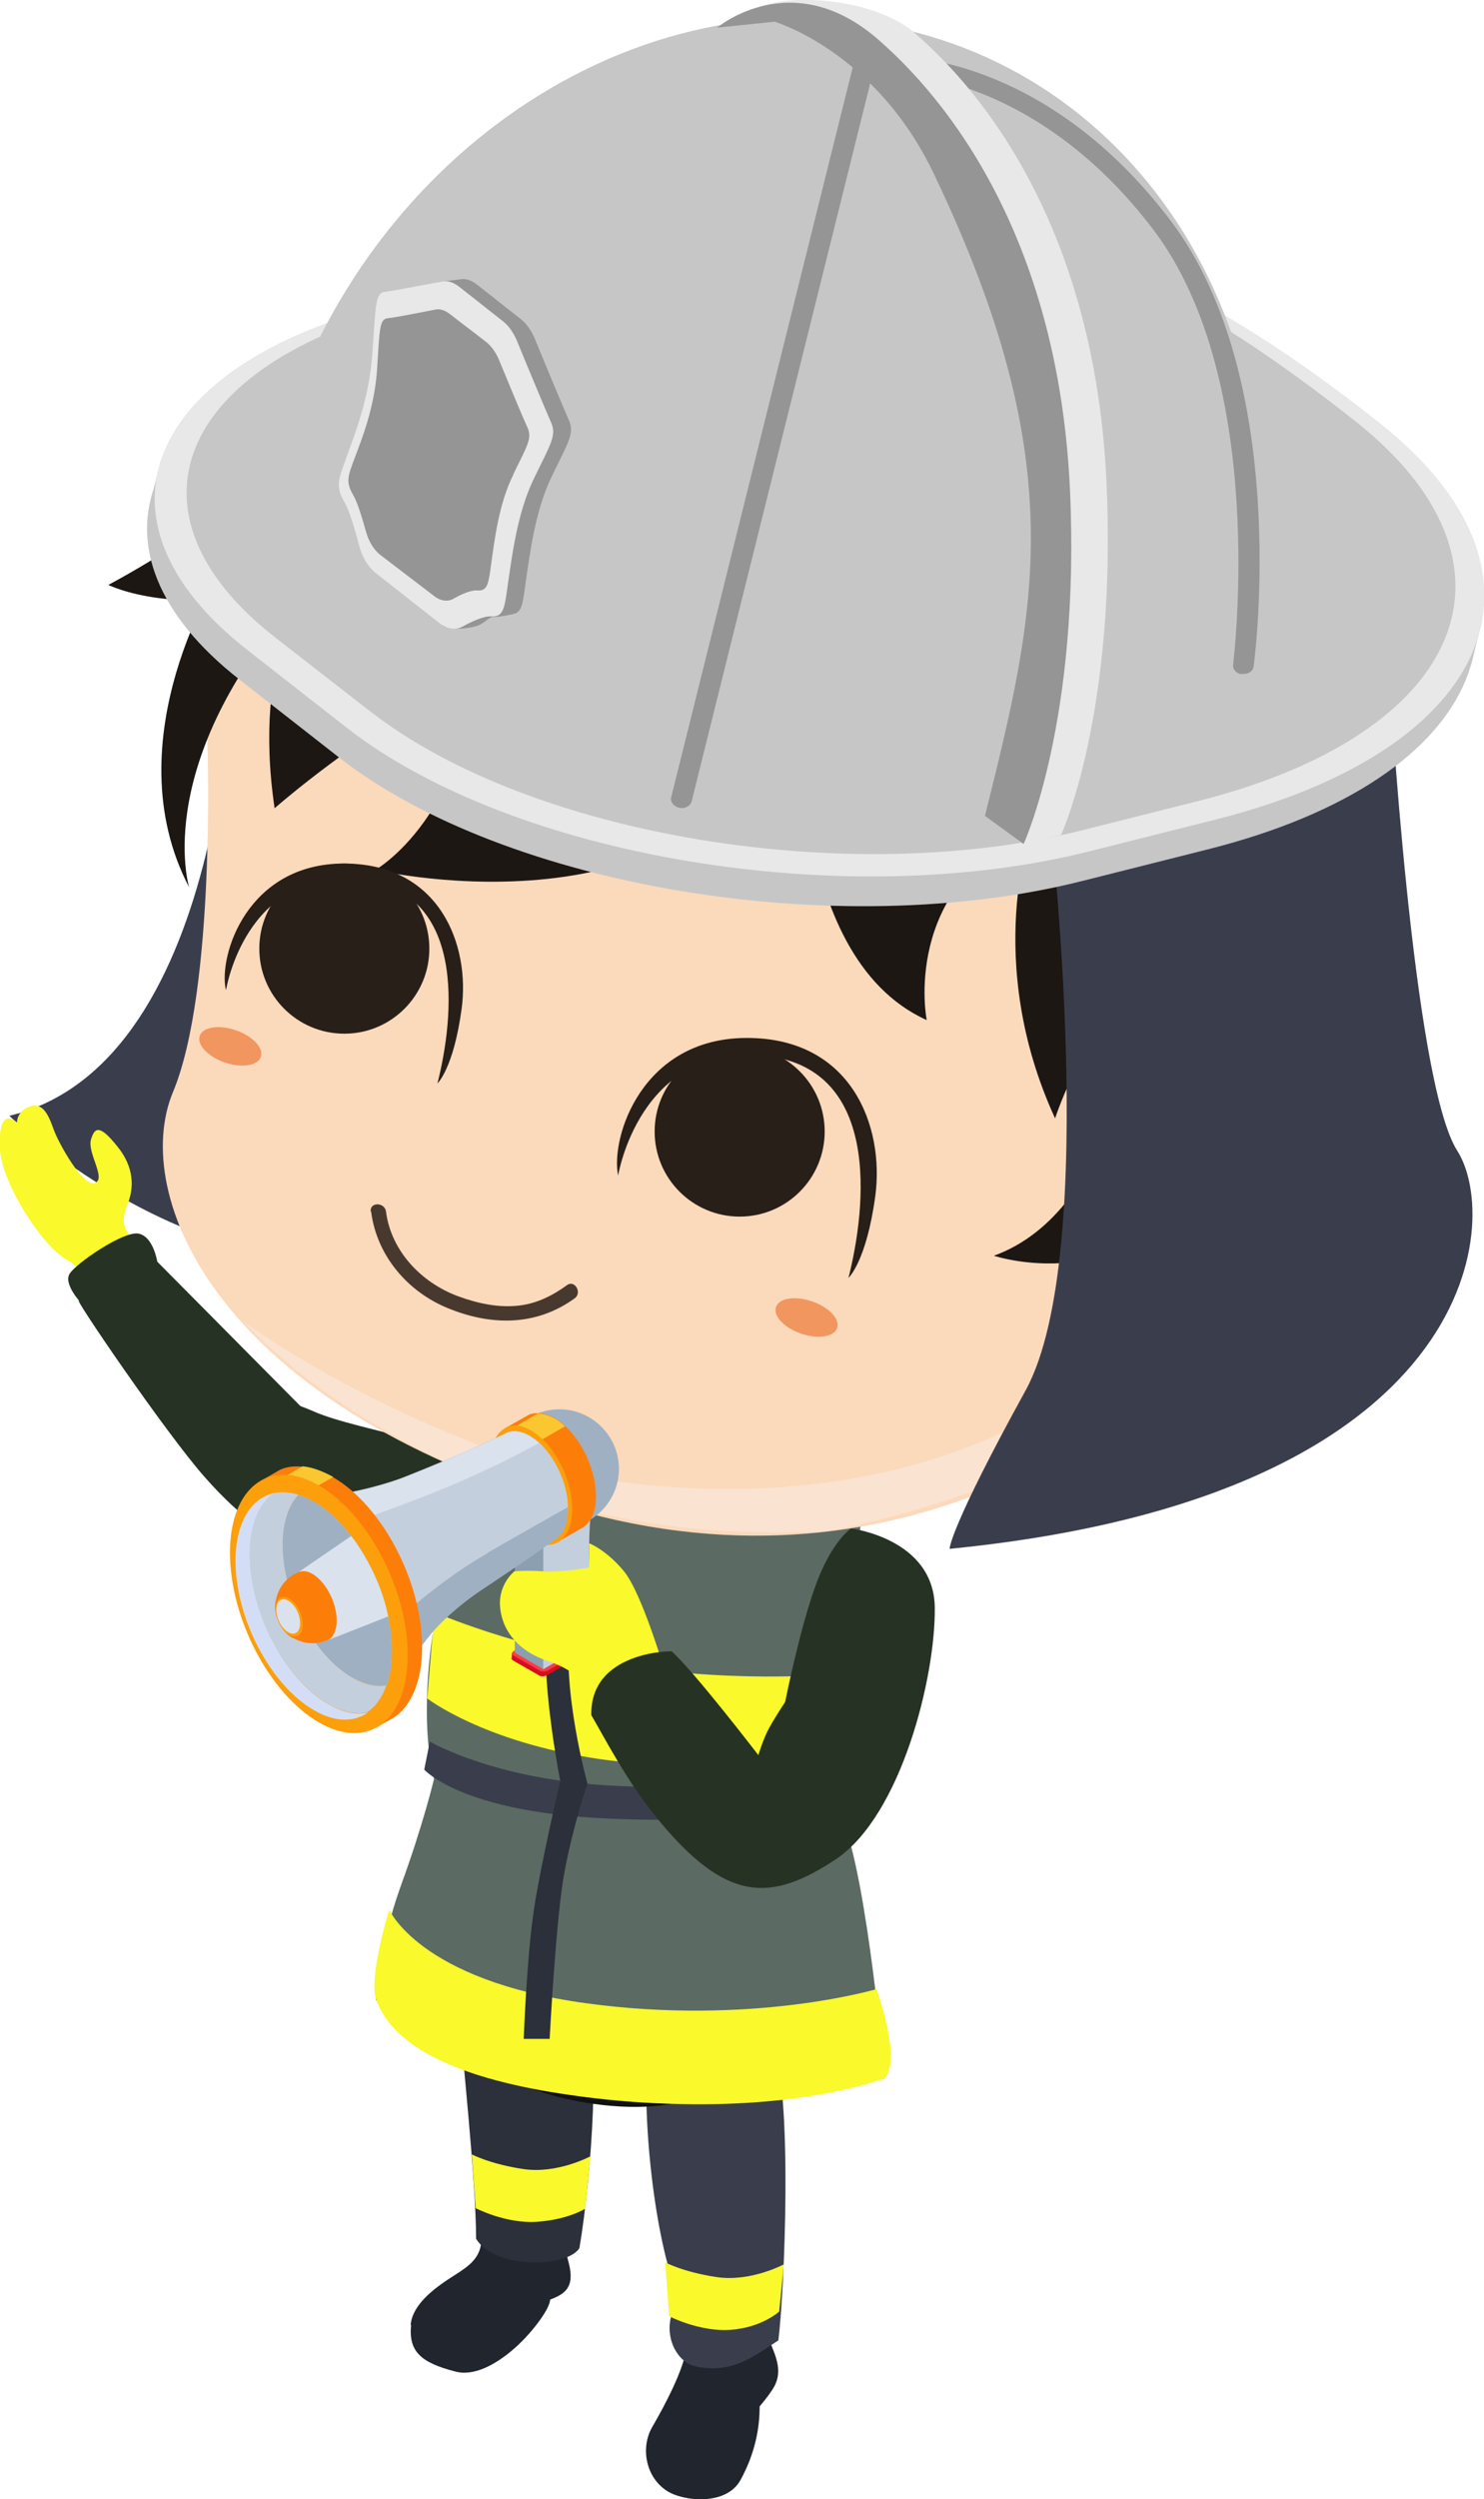 <svg xmlns="http://www.w3.org/2000/svg" viewBox="0 0 34.91 58.75"><defs><style>.cls-1{fill:#3476cb}.cls-5{fill:#263324}.cls-7{fill:#21252e}.cls-8{fill:#fac731}.cls-9{fill:#1c1713}.cls-10{fill:#d70e1e}.cls-12{fill:#529be7}.cls-13{fill:#fb3b44}.cls-14{fill:#c6c6c6}.cls-15{fill:#3a3e4c}.cls-17{fill:#281f19}.cls-18{fill:#dae2ee}.cls-22{fill:#fc7e09}.cls-23{fill:#2c303b}.cls-24{fill:#d3def6}.cls-25{fill:#fc9f0b}.cls-26{fill:#959595}.cls-29{fill:#424242}.cls-30{fill:#9fb0c2}.cls-31{fill:#c4cfde}.cls-32{fill:#f1965f}.cls-33{fill:#f9f92b}.cls-34{fill:#e8e8e8}</style></defs><g style="isolation:isolate"><g id="_レイヤー_2" data-name="レイヤー 2"><g id="_レイヤー_5" data-name="レイヤー 5"><path class="cls-7" d="M9.66 54.65c.06-.61.87-1.05 1.18-1.26.31-.21.55-.44.47-.96 0-.05-.02-.12-.03-.2.64.41 1.13-.3 1.79-.46.08.34.23 1.15.31 1.43.15.58-.1.73-.44.86 0 .22-.46.83-.89 1.19-.39.33-.9.62-1.34.5-.82-.21-1.1-.48-1.04-1.09zM16.14 55.25s0-.1.01-.15c.64.12 1.3 0 1.91-.34v.12c.07.32.4.75.16 1.21q-.09.17-.35.48c0 .52-.11 1.11-.45 1.73-.34.62-1.37.5-1.74.25-.5-.33-.61-1.02-.34-1.49.31-.53.73-1.34.8-1.82z"/><path class="cls-23" d="M10.83 47.46c-.03-.59-.02-1.37 0-1.96.02-.56-.28-5.07 1.82-6.38.04-.04 2.01.23 2.67.29.1 0 .17.09.19.18.38 2.19.35 4.63-.82 6.6-.26.44-.53.74-.92 1.06.36.63.16 3.83-.14 5.6-.29.46-1.99.5-2.43-.22 0-1.37-.35-4.51-.38-5.17z"/><path class="cls-15" d="M13.92 42.65c-.7-.49-.93-1.39-.82-3.07.58-.87 3.08-.22 4-.22.84.66.64 1.78.43 2.89.23 1 .75 2.49.92 4.05.04.39.09 1.28-.3 1.63.52 1.18.3 6.01.16 7.09-.5.31-1.07.82-1.98.6-.47-.12-.84-.91-.34-1.58-.55-1.16-.89-4.08-.76-5.72-.29-.47-.57-.74-.69-1.28-.3-1.39-.4-2.99-.61-4.39z"/><path class="cls-33" d="m11.1 50.65.09 1.26s.71.37 1.44.32c.74-.05 1.14-.31 1.14-.31l.12-1.23s-.78.42-1.58.3-1.22-.35-1.22-.35zM15.65 53.19l.09 1.26s.71.37 1.44.32c.74-.05 1.15-.43 1.15-.43l.11-1.11s-.78.42-1.58.3-1.22-.35-1.22-.35z"/><g><path class="cls-15" d="M5.49 14.98s0 9.99-5.27 11.25c0 0 4.81 4.69 9.89 3.03"/><path class="cls-5" d="M12.24 39.11c.01-.11.73-3.22-.1-4.17s-3.7-1.29-4.76-1.76c-1.07-.47-2.06-.51-2.25.34s.11 1.72 1.2 2.51c1.25.9 5.92 3.08 5.92 3.08z"/><path class="cls-33" d="M2.66 31.35s-.49-1.41-1.08-1.73C.99 29.3.05 27.82 0 27.03c-.06-1.1.4-.64.4-.64s-.01-.28.31-.38c.32-.11.45.26.56.56s.68 1.34.96 1.24c.28-.1-.18-.7-.09-1.02.09-.31.22-.34.62.16.41.5.39.99.24 1.36-.05.12-.08.24-.09.35-.03.24.28.58.43.77l.88 1.51-1.56.42z"/><path class="cls-5" d="m7.52 34.97-.1-1.56-3.72-3.75s-.09-.59-.44-.66c-.35-.07-1.46.69-1.62.94-.16.25.29.71.23.65-.27-.28 2.04 3.12 2.96 4.15.92 1.04 1.49 1.29 1.49 1.29l1.2-1.06z"/><path d="M9.72 44.95s-.37 3.87 4.26 4.51c4.63.64 4.98-3.38 4.98-3.38" style="fill:#111"/><path class="cls-1" d="M19.69 42.08c-.15-.59-1.25-.63-1.25-.63l-.43 1.1s1.9.39 1.68-.47z"/><path d="M11.25 42.07c-.44-.54-.16-2.57.09-3.45-.54-1.46-.75-2.54-.33-3.72.26-.74 1.19-1.59 2.44-1.63.61-.02 2.68.6 3.07.75 1.61.33 2.56.88 3.64 1.75.13.11-.41 3.54-.68 4.18-.31.75-.14 1.9-.38 2.6.12.68-2.77 1.08-3.62 1.08-2.92 0-3.64-.58-4.24-1.56z" style="fill:#fdc539"/><path d="M18.24 41.49s-.67.27-1.57.1-1.4-.52-1.4-.52 1.14.27 1.65.33c.51.07 1.32.09 1.32.09z" style="fill:#fca40f"/><path d="M17.55 34.29s-.13.7-1.26.98c-1.7.43-2.91-.16-3.24-.81-.33-.65.72-1.19.72-1.19s2.15.17 3.78 1.02z" style="fill:#fcb328"/><path class="cls-23" d="m19.43 42.87.27.85s-1.25.39-3.09.56c-1.84.18-3.68-.27-4.46-.5-.77-.22-.2-.78-.2-.78s4.46.78 5.58.55c1.12-.23 1.89-.69 1.89-.69z"/><path class="cls-12" d="m19.69 42.08.16.79s-.88.54-2.6.76c-1.98.26-3.97.22-4.9-.38-.92-.59-1.49-.97-1.56-1.51-.07-.62-.03-1.47.12-2.32.15-.86.42-3.13.42-3.13s.91.47 2.1.69c1.53.29 2.36.32 2.36.32s-.07 2.11.27 3.03c.25.67.61 1.35 1.62 1.71s2 .02 2 .02z"/><path class="cls-1" d="M14.97 37.91s-.8-.02-1.92-.26c-.76-.16-1.27-.35-1.27-.35s-.23.69-.26 1.39c-.02.44.64.86 1.4.99.69.12 1.77.02 1.86-.52.15-.87.2-1.25.2-1.25z"/><path class="cls-12" d="M18.06 34.47s-.82.32-1.5 1.34c-.6.9-.77 2.23-.77 2.23l-.74-.16s0-1.33.84-2.3c.95-1.1 1.24-1.38 1.91-1.38.37 0 .27.27.27.27zM14.3 33.38s-.82.32-1.5 1.34c-.6.9-.77 2.23-.77 2.23l-.74-.16s0-1.33.84-2.3c.95-1.1 1.24-1.38 1.91-1.38.37 0 .27.27.27.27z"/><path d="M12.64 32.88c-.55 0-1.02.28-1.17.66-.24.59-.62 1.7-1.06 3.63-.69 3.05-.2 4.65-.2 4.65s-.25 1.06-.78 2.51c-.51 1.41-.59 2.68-.59 2.68s1.3 1.63 4.4 2.2c3.82.71 7.57-.35 7.57-.35s-.39-4.63-1-6.13c-.16-.59.06-1.04.04-3.13 0-.48.25-2.61.4-3.79.06-.5-.26-.99-.85-1.27-1.38-.64-4.07-1.7-6.75-1.66z" style="fill:#5b6b63"/><path class="cls-33" d="M10.04 39.92s1.32 1.03 4.05 1.43c2.72.39 5.72 0 5.72 0l.05-2.01s-2.41.25-5.08-.18c-2.68-.43-4.56-1.26-4.56-1.26l-.17 2.03zM9.15 44.88s.7 1.67 4.62 2.21 6.85-.33 6.85-.33.6 1.66.19 2.1c-1.32.45-3.75.85-7.1.43-3.13-.4-4.49-1.26-4.86-2.28-.19-.52.31-2.13.31-2.13z"/><path class="cls-15" d="m10.11 40.95-.13.65s.87 1 4.3 1.15c3.43.16 4.91-.38 4.91-.38l-.23-.76s-1.97.53-4.68.36c-2.7-.16-4.17-1.03-4.17-1.03z"/><path class="cls-23" d="M13.4 35.03s-.47 1.78-.56 3.33c-.08 1.41.34 3.51.34 3.51s-.45 1.9-.62 3.02-.24 3.04-.24 3.04h.61s.15-2.88.35-3.93c.21-1.12.54-2.07.54-2.07s-.61-2.18-.41-3.7.56-3.02.56-3.02l-.56-.18z"/><g><path d="M28.91 28.6c.81-2.32 4.95-1.82 2.52 2.32s-4.44 1.82-4.44 1.82-5.35 5.15-13.63 2.7-10.3-7.35-9.29-9.77.81-8.18.81-8.18-.81-8.58 8.99-10.7c9.79-2.12 18.31 4.53 18.32 10.8 0 0 .87 4.44-.6 8.88l-.18.57s-1.79-.32-2.52 1.41l.03.14z" style="fill:#fbd9bb"/><ellipse class="cls-32" cx="18.97" cy="30.98" rx=".4" ry=".76" transform="rotate(-71.03 18.966 30.973)"/><ellipse class="cls-32" cx="5.42" cy="24.59" rx=".4" ry=".76" transform="rotate(-71.03 5.424 24.596)"/><path class="cls-9" d="M10.66 10.65c-2.72-1.75 6.81 1.04 6.81 1.04s-6.54-5.96-.82-7.38 8.76 2.36 8.76 2.36c3.67 1.22 6.32 4.19 7.04 9.39s-.22 7.75-.22 7.75c-1.38-.51.57-2.55.57-2.55-.76 3.94-.35 5.67-.35 5.67-2.21.71-3.85.07-3.85.07-1.65 3.71-5.22 2.52-5.22 2.52 2.96-1.07 3.39-5.83 3.39-5.83-1.12.06-1.95 2.6-1.95 2.6-1.71-3.72-.55-6.83-.55-6.83-3.09 1.41-2.47 4.52-2.47 4.52-3.37-1.52-2.94-7.72-2.94-7.72-2 6.08-10.03 4.19-10.03 4.19s2.62-1.49 2.34-6.09"/><path class="cls-9" d="M7.39 8.67s.42 2.24-4.84 5.08c0 0 1.61.83 4.73 0 0 0-1.36 1.59-.82 5.25 0 0 5.04-4.43 7.72-3.53l2.47-4.58"/><path class="cls-9" d="M5.21 13.4s-2.59 3.96-.76 7.46c0 0-.95-3.03 2.82-7.1"/><path class="cls-29" d="M19.77 7.6s-.74 7.53-7.05 9.7c0 0 6.89.16 7.05-9.7zM14.73 8.67s-5.37 1.15-6.82 5.74c0 0 3.05-4.5 6.82-5.74zM25.76 8.91s4.55.49 5.26 8.22c0 0-1.24-6.68-5.26-8.22z"/><path d="M12.04 26.28s-1.81-.27-1.37.93 1.37-.93 1.37-.93z" style="mix-blend-mode:multiply;fill:#fbd9bb"/><path d="M8.73 28.48c.13 1.03.85 1.88 1.8 2.27 1.02.42 2.08.43 2.99-.23.18-.13 0-.44-.18-.31-.33.24-.7.43-1.12.48-.49.06-.99-.05-1.45-.22-.86-.32-1.57-1.06-1.69-1.99-.03-.22-.38-.23-.36 0z" style="fill:#48392e"/><path class="cls-17" d="M5.32 23.26s.45-2.8 3.07-2.59 2.29 3.27 1.9 4.8c0 0 .38-.35.57-1.76.2-1.49-.51-3.41-2.77-3.41s-2.95 2.14-2.78 2.96z"/><circle class="cls-17" cx="8.1" cy="22.3" r="2"/><path class="cls-17" d="M14.54 27.64s.49-3.05 3.35-2.83 2.49 3.57 2.07 5.23c0 0 .42-.38.63-1.92.22-1.63-.55-3.72-3.02-3.72s-3.21 2.34-3.03 3.23z"/><circle class="cls-17" cx="17.4" cy="26.6" r="2"/><path d="M27.02 32.73c-2.58 2.42-7.54 3.26-7.54 3.26-8.97.55-13.75-4.92-13.75-4.92 2.18 1.55 5.31 2.97 7.36 3.49 0 0 8.71 2.31 14.27-3.61 0 0 .24 2.28 2.3 1.52 0 0 .63-.06 1.24-.71 0 0-1.66 2.47-3.51 1.27l-.37-.31z" style="fill:#fae3d0;mix-blend-mode:multiply"/></g><g><path class="cls-10" d="M12.04 38.97v-.1l1.4-.74c.06-.03.15-.04.2 0l.64.29v.11s-.02.05-.05.07l-1.36.78c-.06.03-.15.04-.2 0l-.61-.35s-.04-.04-.03-.06z"/><path class="cls-13" d="m12.08 38.92.61.35c.05.03.14.03.2 0l1.36-.78c.06-.03.06-.09.01-.11l-.61-.35a.233.233 0 0 0-.2 0l-1.36.78c-.06.03-.06.09-.01.11z"/><path d="M13.23 35.14s-.1.97.01 1.72c.08.57.31 1.15.31 1.15l-.77 1.23-.67-.39v-3.18l1.12-.53z" style="fill:#8b9fb0"/><path class="cls-31" d="M13.9 35.54s-.1.97.01 1.72c.08.57.31 1.15.31 1.15l-1.44.83v-3.18l1.12-.53z"/><path class="cls-30" d="M11.76 34.53c0 .77.63 1.4 1.4 1.4s1.4-.63 1.4-1.4-.63-1.4-1.4-1.4-1.4.63-1.4 1.4z"/><path class="cls-22" d="M11.74 33.97c.02-.1.06-.19.08-.26l.05-.13.57-.32c.06-.03.13-.04.21-.04.13 0 .27.05.41.12.08.05.16.11.23.18.42.38.73 1.06.73 1.66 0 .37-.12.6-.31.73l-.59.34s-.28-.04-.46-.15c-.53-.31-.96-1.13-.96-1.84 0-.1.02-.2.04-.3z"/><path class="cls-8" d="M11.74 33.97c.02-.1.06-.19.08-.26l.83-.48c.13 0 .27.05.41.12.08.05.16.11.23.18l-1.16.67-.39-.23z"/><path class="cls-25" d="M11.54 34.36c0 .71.43 1.53.96 1.84.53.31.96-.02.96-.73s-.43-1.53-.96-1.84c-.53-.31-.96.02-.96.73z"/><path class="cls-24" d="M12.02 33.72c-.16.11-.26.34-.26.67 0 .62.38 1.35.85 1.62.16.09.3.12.43.09-.15.1-.36.1-.58-.03-.47-.27-.85-.99-.85-1.62 0-.42.17-.68.42-.73z"/><path class="cls-31" d="M12.6 36c-.47-.27-.85-.99-.85-1.62 0-.32.1-.55.26-.67.13-.03.27 0 .43.09.47.27.85.99.85 1.62 0 .32-.1.55-.26.67-.13.03-.27 0-.43-.09z"/><path class="cls-31" d="M6.07 35.13c.62-.04.98 0 1.33 0 .22 0 .43 0 .69-.03.31-.04 1-.21 1.45-.39 1.44-.57 2.36-1.02 2.36-1.02.15-.08.35-.06.56.06.07.04.15.1.22.16.38.35.67.96.68 1.51v.04c0 .34-.1.58-.27.7 0 0-.47.35-1.78 1.22-.4.27-.86.65-1.16 1.01a6.44 6.44 0 0 0-.83 1.27c-.04.09-.06.14-.06.14l-1.89-1.99s-1.38-2.68-1.3-2.68z"/><path class="cls-30" d="M11.46 36.51c.59-.34 1.42-.81 1.9-1.08v.04c0 .34-.1.58-.27.7 0 0-.47.35-1.78 1.22-.4.27-.86.65-1.16 1.01a6.44 6.44 0 0 0-.83 1.27l-.39-1.2s1.22-1.21 2.53-1.95z"/><path class="cls-18" d="M7.4 36.11v-.97c.22 0 .43 0 .69-.03.31-.04 1-.21 1.45-.39 1.44-.57 2.36-1.02 2.36-1.02.15-.08.35-.06.56.06.07.04.15.1.22.16-.36.2-.99.53-1.88.92-1.25.54-3.39 1.27-3.39 1.27z"/><g><path class="cls-22" d="m6.14 34.81.45-.26c.16-.07.33-.09.52-.07.22.02.46.11.72.25h.01c1.15.67 2.09 2.45 2.09 3.99 0 .81-.26 1.39-.67 1.66-.04.02-.42.24-.42.24s-.6-.09-.99-.32c-1.15-.67-2.09-2.45-2.09-3.99 0-.65.38-1.5.38-1.5z"/><path class="cls-8" d="m6.04 35.09 1.08-.62c.22.02.46.11.72.25l-1.22.7-.58-.33z"/><path class="cls-25" d="M5.41 36.5c0 1.54.93 3.32 2.09 3.99s2.09-.04 2.09-1.58-.93-3.32-2.09-3.99c-1.15-.67-2.09.04-2.09 1.58z"/><path class="cls-24" d="M6.45 35.1c-.35.24-.57.75-.57 1.45 0 1.35.82 2.93 1.84 3.51.34.2.65.26.93.2-.33.23-.78.23-1.27-.06-1.02-.59-1.84-2.16-1.84-3.51 0-.9.37-1.48.91-1.59z"/><g><path class="cls-31" d="M6.45 35.1c.17-.04.37-.02.57.04-.23.24-.37.64-.37 1.17 0 1.21.73 2.61 1.64 3.13.29.17.56.22.8.18-.1.28-.25.5-.45.63-.27.06-.59 0-.93-.2-1.02-.59-1.84-2.16-1.84-3.51 0-.7.22-1.2.57-1.45z"/><path class="cls-31" d="M8.29 39.44c-.91-.52-1.64-1.92-1.64-3.13 0-.52.14-.92.37-1.17.12.04.23.09.36.16 1.02.59 1.84 2.16 1.84 3.51 0 .31-.04.58-.12.81-.24.04-.51-.02-.8-.18z"/><path class="cls-30" d="M8.29 39.44c-.91-.52-1.64-1.92-1.64-3.13 0-.52.14-.92.37-1.17.12.04.23.09.36.16 1.02.59 1.84 2.16 1.84 3.51 0 .31-.04.58-.12.81-.24.04-.51-.02-.8-.18z"/></g></g><path class="cls-18" d="M7.71 38.56 9.13 38s-.07-.46-.36-1.06c-.29-.58-.51-.83-.51-.83l-1.27.87.72 1.59z"/><g><path class="cls-22" d="M6.99 36.97c.1-.05.23-.05.36.03.31.18.57.67.57 1.09 0 .24-.08.4-.21.47h-.02a.87.87 0 0 1-1.21-.8c0-.35.21-.65.51-.79z"/><path class="cls-22" d="M6.47 37.77c0 .27.17.59.37.71.2.12.37 0 .37-.28s-.17-.59-.37-.71c-.2-.12-.37 0-.37.28z"/><path class="cls-25" d="M6.48 37.82c0 .23.14.51.32.61.18.1.32 0 .32-.24s-.14-.51-.32-.61c-.18-.1-.32 0-.32.24z"/><path class="cls-18" d="M6.5 37.84c0 .2.12.44.28.53.15.09.28 0 .28-.21s-.12-.44-.28-.53c-.15-.09-.28 0-.28.21z"/></g><path class="cls-18" d="m12.31 38.05.23.13s.05 0 .05-.04v-.79s-.02-.09-.05-.1l-.23-.13s-.05 0-.05.04v.79s.02.09.05.1z"/><g><path d="M12.22 37.6v-.36l.09-.05.13.18s.05.25.04.46c-.01.21-.13.4-.13.4l-.22-.12s.09-.26.09-.5z" style="fill:#e72c2f"/><path class="cls-10" d="M12.53 37.31v.81l-.19.11s.09-.26.09-.5v-.36l.09-.05z"/><path class="cls-13" d="m12.31 37.19.22.12-.09.06-.22-.13.09-.05z"/></g><path class="cls-33" d="M15.64 39.29s-.54-1.84-.96-2.35c-.42-.51-.82-.66-.82-.66v.57s-.66.12-1.08.09c-.42-.03-.68 0-.68 0s-.32.25-.34.71c-.01.47.25 1.1 1.11 1.39.86.29.93.67 1.31 1.17.39.51 1.46-.92 1.46-.92z"/><path class="cls-5" d="M20.02 35.93s-.45.29-.83 1.33c-.38 1.04-.72 2.75-.72 2.75s-.22.33-.37.6c-.15.27-.26.65-.26.65s-1.52-1.98-2.04-2.44c-.01-.01-1.92 0-1.89 1.5.29.49.84 1.57 1.56 2.44 1.61 1.96 2.65 1.97 4.19.95 1.54-1.03 2.35-4.29 2.33-5.92s-1.98-1.86-1.98-1.86z"/></g><path class="cls-15" d="M22.34 36.4s0-.47 1.79-3.72c1.78-3.26.55-13.62.55-13.62l8.01-3.11s.54 9.46 1.59 11.1.53 8.13-11.94 9.36z"/><g><path class="cls-14" d="m7.98 17.81-2.34-1.83c-3.91-3.05-2.42-6.69 3.33-8.13l6.91-1.74c6.61-1.66 11.65.83 16.15 4.34l.2.16c4.5 3.51 2.78 7.7-3.83 9.36l-2.94.74c-5.75 1.45-13.57.15-17.48-2.9z"/><path class="cls-14" d="m4.85 11.05-1.07-.22-.26 1.05 1.2.35.13-1.18zM33.17 13.9l1.69.72-.25.99-1.35.35-.09-2.06z"/><path class="cls-34" d="m8.16 17.11-2.34-1.83C1.91 12.23 3.4 8.59 9.15 7.15l6.91-1.74c6.61-1.66 11.65.83 16.15 4.34l.2.16c4.5 3.51 2.78 7.7-3.83 9.36l-2.94.74c-5.75 1.45-13.57.15-17.48-2.9z"/><path class="cls-14" d="m8.73 16.74-2.25-1.75c-3.75-2.92-2.32-6.42 3.2-7.81l6.63-1.67c6.35-1.6 11.02.84 15.33 4.2l.19.15c4.32 3.37 2.67 7.39-3.68 8.98l-2.66.67c-5.51 1.39-13.02.14-16.77-2.78z"/><path class="cls-14" d="M25.75 10.45c4.6 2.82 4.77 6.43.38 8.06-4.39 1.63-11.69.66-16.29-2.16-4.6-2.82-4.77-6.43-.38-8.06 4.39-1.63 11.69-.66 16.29 2.16z"/><path class="cls-14" d="M29.23 15.75s.02-.06.03-.1C31.01 8.63 27.3 1.91 20.98.63 14.66-.65 8.12 4.01 6.38 11.02c0 .03-.01.07-.02.1l22.88 4.62z"/><path class="cls-26" d="M29.2 15.85c-.12-.02-.21-.12-.19-.23 0-.07.84-6.62-1.87-10.21-2.68-3.54-5.79-3.65-5.82-3.65-.13 0-.24-.1-.25-.21 0-.11.11-.2.24-.2.14 0 3.4.1 6.23 3.84 2.81 3.71 1.99 10.2 1.95 10.48-.01.11-.14.19-.27.17h-.02z"/><path class="cls-34" d="M19.08.35s2.38.69 3.76 3.6c3.25 6.81 2.4 10.22 1.19 15.07l.04.81.89-.2s1.32-2.85 1.07-8.29c-.25-5.43-2.48-8.81-4.52-10.57-.8-.69-2.41-.9-3.33-.7-.93.2.09.36.09.36l.8-.09z"/><path class="cls-26" d="M18.22.51s2.38.69 3.76 3.6c3.25 6.81 2.4 10.22 1.19 15.07l.91.66s1.34-2.9 1.09-8.33S22.69 2.7 20.66.93C18.63-.84 16.87.65 16.87.65l1.35-.14z"/><path class="cls-26" d="M15.98 18.99c-.13-.03-.22-.14-.19-.25l4.33-17.4c.03-.11.16-.18.29-.15s.22.14.19.25l-4.33 17.4c-.03.11-.16.18-.29.15z"/><g><path class="cls-26" d="M12.98 11.2c.4-.83.55-1.02.39-1.35-.11-.25-.57-1.35-.79-1.89-.08-.19-.2-.36-.33-.46l-.37-.29-.29-.23-.37-.29c-.14-.11-.28-.15-.42-.12-.06.01-.35.04-.43.05-.4.08-.74.17-.89.19-.24.02-.22.34-.3 1.43-.07 1.09-.43 1.95-.61 2.46s-.27.67-.05 1.05c.13.22.26.69.35 1.03.07.27.21.5.4.65l.6.47.29.23.25.57c.18.14.73.07.89-.02.2-.11.2-.19.38-.18.08 0 .42-.06.47-.09.14-.08.16-.31.22-.75.09-.59.21-1.64.61-2.46z"/><path class="cls-34" d="M12.56 11.25c.4-.83.55-1.02.39-1.35-.11-.25-.57-1.35-.79-1.89-.08-.19-.2-.36-.33-.46l-.37-.29-.29-.23-.37-.29c-.14-.11-.28-.15-.42-.12-.37.07-1.14.22-1.32.24-.24.02-.22.34-.3 1.43-.07 1.09-.43 1.95-.61 2.46s-.27.67-.05 1.05c.13.22.26.69.35 1.03.07.27.21.5.4.65l.6.47.29.23.6.47c.18.14.38.17.54.08.2-.11.49-.25.67-.24.3.02.32-.19.4-.78.09-.59.21-1.64.61-2.46z"/><path class="cls-26" d="M12.07 11.16c.34-.7.46-.86.33-1.13-.1-.21-.48-1.13-.67-1.59-.07-.16-.17-.3-.28-.39l-.31-.24-.25-.19-.31-.24c-.12-.09-.24-.13-.35-.1-.31.06-.96.19-1.11.2-.2.02-.19.29-.25 1.2-.06.91-.36 1.64-.52 2.07-.16.43-.23.57-.04.89.11.19.22.58.3.86.06.22.18.42.33.54l.51.39.25.19.51.39c.15.12.32.14.45.07.17-.1.41-.21.56-.2.26.02.27-.16.34-.66.07-.49.17-1.38.52-2.07z"/></g></g></g></g></g></g></svg>